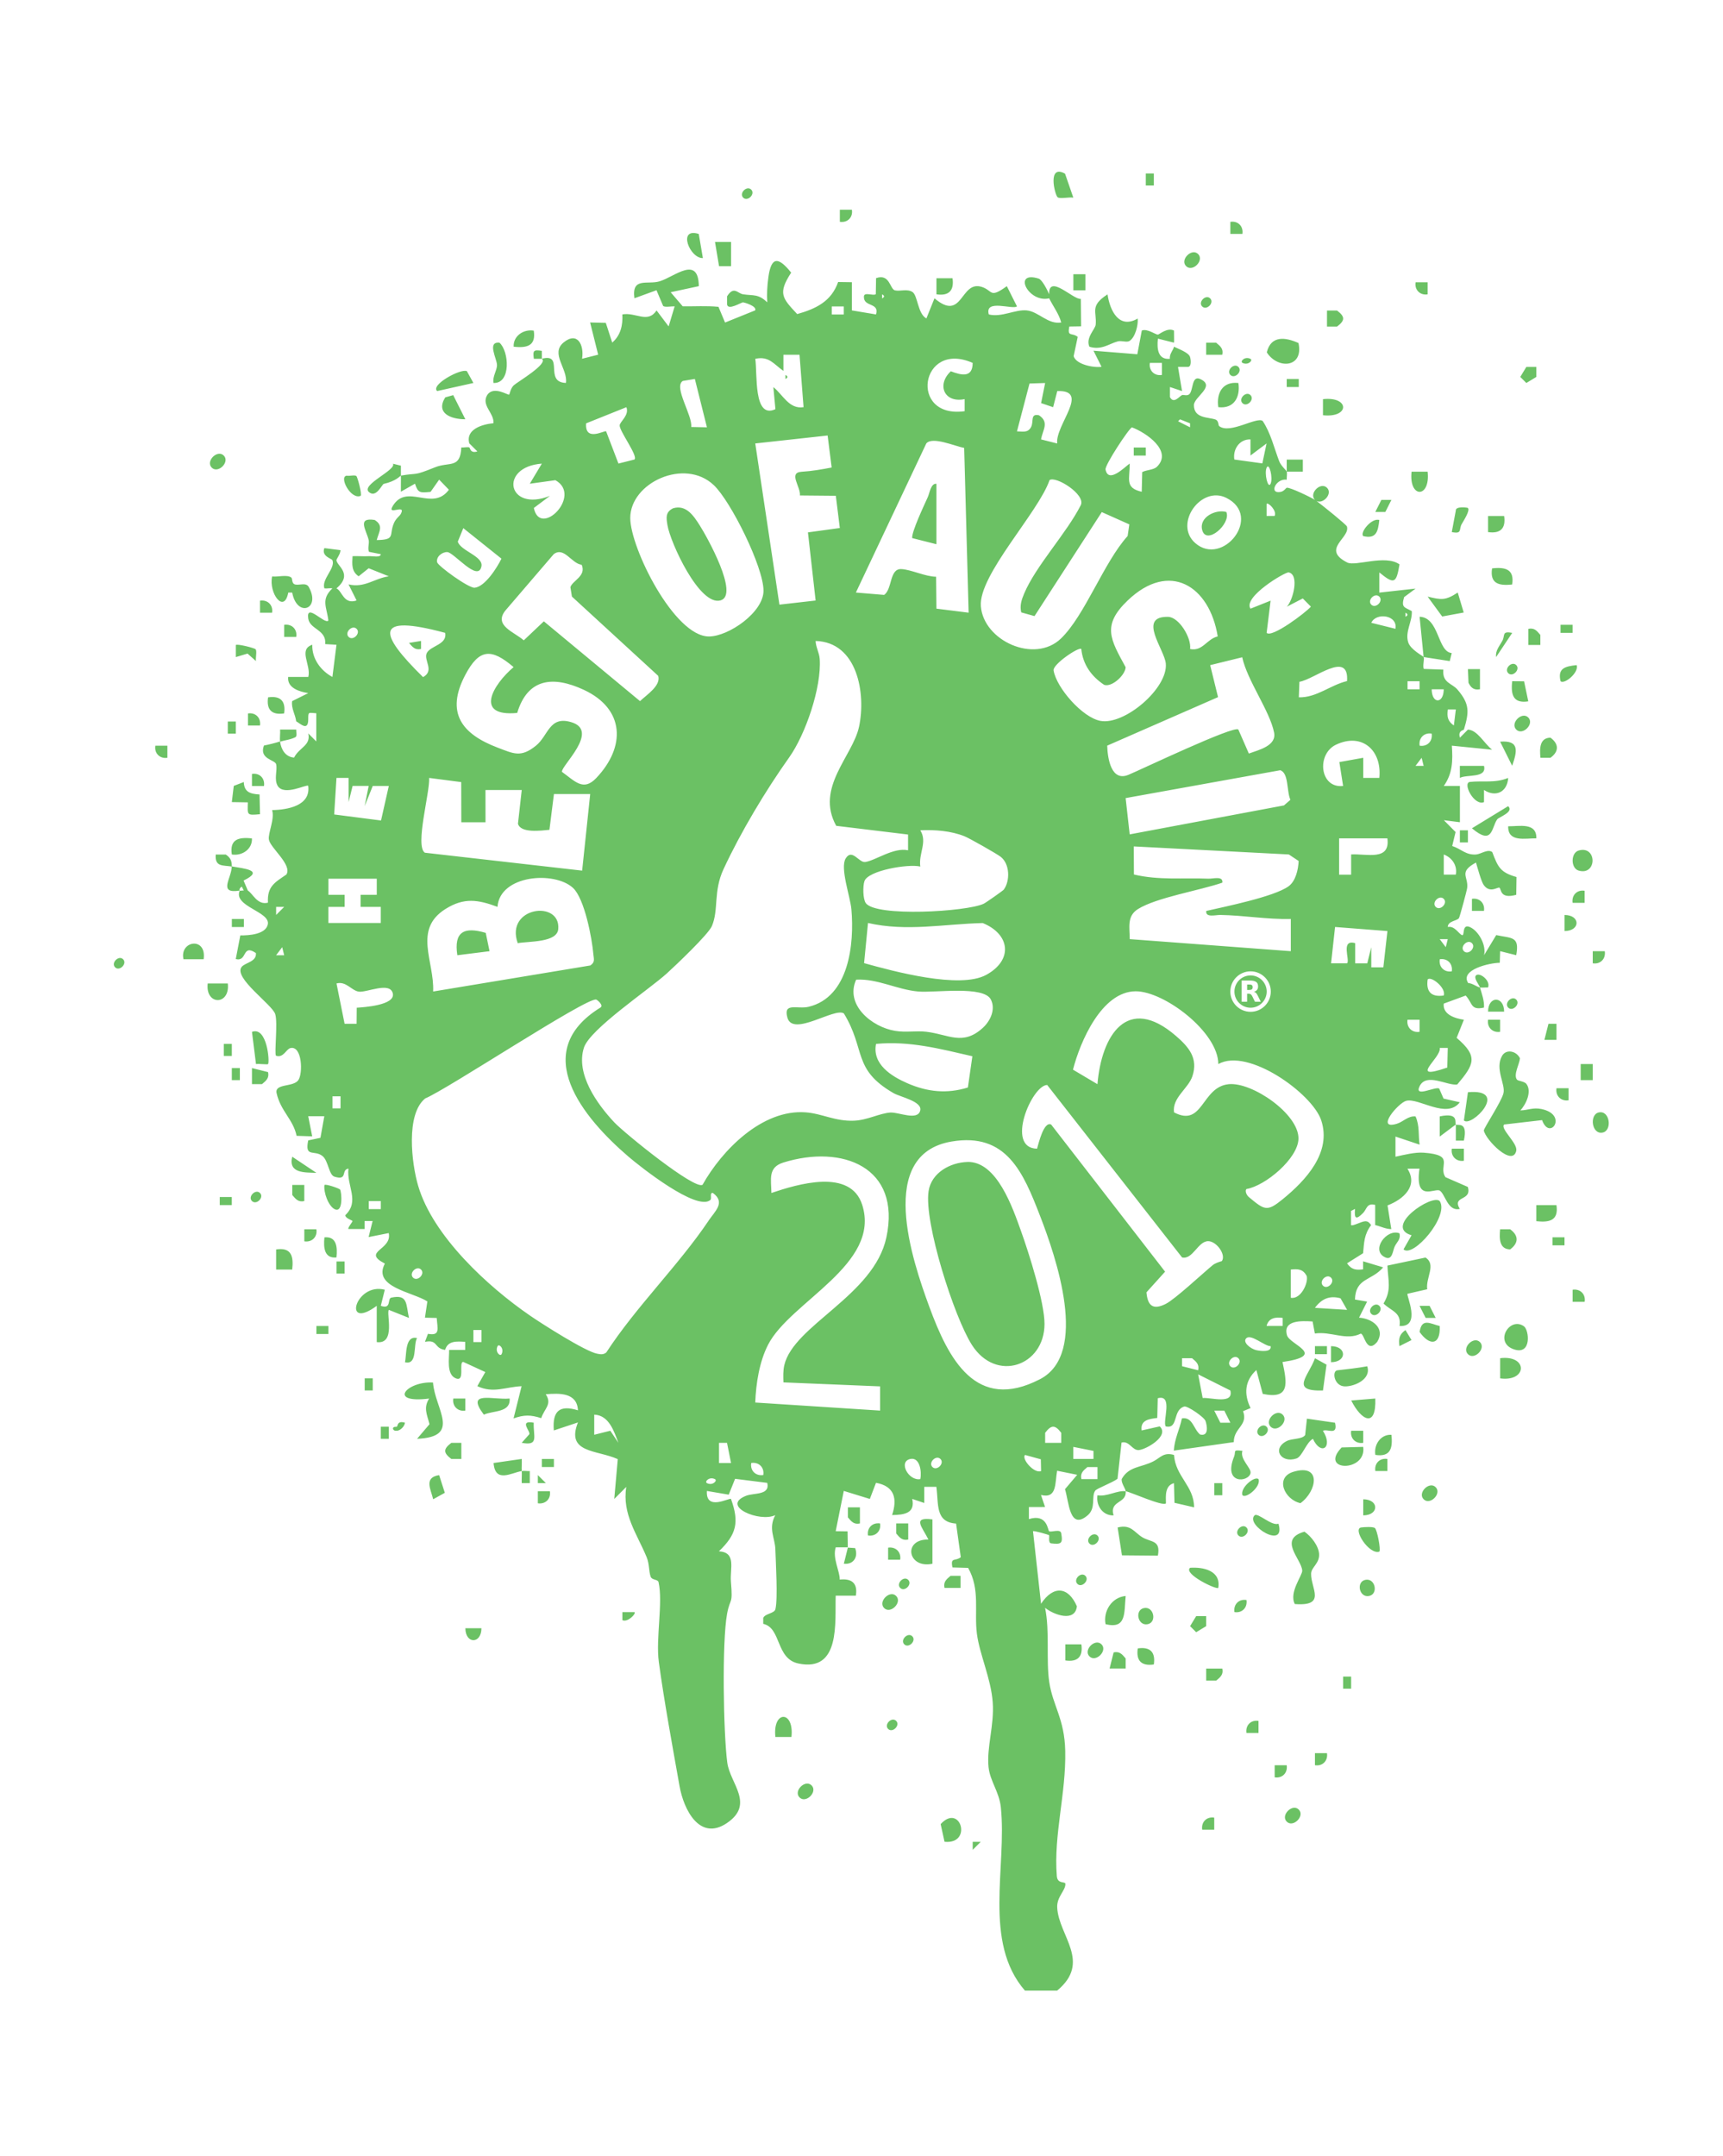 <svg xmlns="http://www.w3.org/2000/svg" id="_2013" width="534" height="668"><defs><style>.cls-1{fill:#6bc164}</style></defs><path class="cls-1" d="M51.88 234.76v-3.74h-3.73c-.39 2.34 1.4 4.12 3.73 3.74zm18.72 69.92h-6.23c-.78 6.86 7.01 6.86 6.23 0zm14.98 82.39v6.24h4.98c.47-4.11-.25-6.95-4.98-6.23zm-28.71-89.89h6.24c1.01-7.11-7.56-5.77-6.24 0zm21.22 33.71v4.98h3.11c1.34-1.12 2.27-1.9 1.88-3.73l-4.98-1.25zm-8.73-3.75h2.49v-3.74h-2.49v3.74zm-33.69-27.47c1.36 1.36 3.85-1.12 2.49-2.49s-3.85 1.12-2.49 2.49zm42.42 19.99l1.25 9.99c1.01-.15 3.52.22 3.74 0 .55-.58-.27-11.74-4.98-9.98zm0 52.42c1.36 1.36 3.85-1.12 2.49-2.49-1.36-1.36-3.85 1.12-2.49 2.49zm-6.24-37.45h2.49v-3.74h-2.49v3.74zm3.74-49.93h-3.73v2.49h3.73v-2.49zm-7.48 88.63h3.73v-2.49h-3.73v2.49zm14.97-157.29c-.56 3.9 1.21 5.54 4.98 4.98.56-3.9-1.21-5.54-4.98-4.98zm-2.49-29.96v3.74h3.73c.38-2.28-1.3-4.1-3.73-3.74zm-.01 66.16l-.14-6.11c-2.83-.17-4.77-.69-4.88-3.86l-3.11 1.2-.6 5.02 4.96.08c-.08 3.93-.44 4.08 3.78 3.67zm7.5-58.67v3.74h3.73c.38-2.28-1.3-4.1-3.73-3.74zm1.25-9.99h1.23c1.5 7.93 9.03 5.14 5.11-1.77-.82-1.45-2.94-.41-4.2-.74-1.15-.3-.78-1.82-1.18-2.14-1.27-1.01-4.22-.12-5.95-.35-1.13 5.17 3.73 11.74 5 5zm54.89-53.69l-3.76-7.48-2.47.7c-3.05 4.87 1.7 6.79 6.23 6.78zm-71.13 93.64H70.6v3.74h2.49v-3.74zm167.22 314.59h4.98c.9-8.32-5.88-8.32-4.98 0zM69.35 141.13c-1.98-1.98-5.71 1.76-3.73 3.74 1.98 1.98 5.71-1.76 3.73-3.74zm2.5 123.59c3.31.52 6.42-1.77 6.23-4.98-4.27-.48-6.94.36-6.23 4.98zm5-43.69v3.74h3.73c.36-2.44-1.45-4.12-3.73-3.74zm1.24 18.73v3.74h3.73c.36-2.44-1.45-4.12-3.73-3.74zm33.69-86.15c.47-.54-1.01-5.94-1.35-6.15-.62-.39-2.07.08-3.01-.09-2.44.34 1.31 7.54 4.36 6.24zm22.47 310.86l3.61-2-1.76-5.48c-4.81.75-2.6 4.35-1.85 7.48zm14.96 39.95h-4.98c.03 4.95 4.96 4.95 4.98 0zm18.73-49.94h3.73v-2.49h-3.73v2.49zm-28.07-2.5h3.11V447h-3.11c-2.52 1.92-2.52 3.06 0 4.98zm4.35-14.98v-3.74h-3.73c-.39 2.34 1.4 4.12 3.73 3.74zm2.5-318.35l-2.02-3.66c-1.85-.93-11.39 4.26-9.21 6.16l11.22-2.5zm46.18 380.78v2.49c1.56.81 4.35-2 3.74-2.48h-3.74zM90.58 370.21c1.12 1.34 1.9 2.27 3.73 1.88v-4.99h-3.73v3.11zm74.85 70.54c-4.85-.89-.83 2.75-1.41 3.61l-2.33 2.62c5.47 1.05 3.54-1.99 3.73-6.23zm1.26 21.23v3.74c2.44.36 4.12-1.46 3.73-3.74h-3.73zm-4.99-10l-8.73 1.26c.49 6.33 5.52 3.02 8.73 2.49-.08-1.24.08-2.51 0-3.75zm4.99 7.49h2.49l-2.49-2.49v2.49zm-8.74-26.21c-5.11.54-13.81-2.65-7.99 5 2.9-1.33 8.33-.55 7.99-5zm3.75 22.47c.08 1.24-.06 2.51 0 3.74h2.49v-3.74c-.81.06-1.73-.13-2.49 0zm-63.64-42.45h3.73v-2.49h-3.73v2.49zm2.49-29.95c-.35 3.3 0 6.59 3.73 6.23.35-3.3 0-6.59-3.73-6.23zm3.13-8.75c2.77 1.45 2.2-5.4 1.71-6.07-.24-.33-4.42-1.8-4.83-1.4-.33 2.26 1.2 6.47 3.13 7.48zm-5.63 6.25h-3.73v3.74c2.44.36 4.12-1.46 3.73-3.74zm6.25 13.72h2.49v-3.74h-2.49v3.74zm-6.25-31.21l-7.48-4.99c-1.29 5.16 3.82 4.88 7.48 4.99zm14.98 67.42h2.49v-3.74h-2.49v3.74zm16.22-16.22c-3.85-.94-3.2 5.38-3.74 7.48 4 .97 2.49-5.39 3.74-7.48zM123.01 442c-.09.08-1.23-.17-1.23.62.25.65.65.63 1.23.62 1.04-.01 2.4-1.38 2.5-2.49-2.41-.72-2.19.96-2.5 1.24zm11.19-13.69c-8.1-.49-14.3 6.59-1.2 4.96-1.83 2.89-.65 4.93.11 7.95l-3.85 4.52c13.93-.57 5.54-9.2 4.94-17.43zm-13.68-22.51l6.23 2.49c-.96-4.29-.28-7.41-5.49-6.28-1.28.28.16 3.74-3.24 2.53l1.24-4.98c-9.14-2.37-13.26 12.91-2.5 4.99v11.23c6.02.78 2.87-9.05 3.76-9.98zm-2.5 39.94h2.49V442h-2.49v3.74zm371.25-176.03c5.73 1.64 5.73-7.87 0-6.22-2.5.72-2.5 5.51 0 6.22zm-13.12-9.99c.13-5.07-5.39-3.68-8.73-3.74-.13 5.07 5.39 3.68 8.73 3.74zm-8.72-51.18c1.36 1.36 3.85-1.12 2.49-2.49s-3.85 1.12-2.49 2.49zm8.72-91.76v-3.11h-3.1l-1.88 3.1 1.88 1.88 3.1-1.88zm-12.13 137.05c.48-.68 5.34-2.29 3.39-4.08l-11.22 6.85c6.48 5.47 5.99-.15 7.83-2.77zM442.46 91.19v-3.74h-3.73c-.39 2.34 1.4 4.12 3.73 3.74zm22.47 138.58l3.73 7.48c1.48-4.35 2.47-7.99-3.73-7.48zm-11.91-67.41c.53-.97 2.71-4.23 1.91-5-.14-.13-3.88-.62-3.74.82l-1.25 6.66c3.31.65 2.14-.77 3.07-2.48zm2.09 49.13c.76 1.63 1.78 2.39 3.57 2.04v-6.24l-3.73.01.17 4.19zm7.32-35.4c-.71 4.62 1.96 5.47 6.23 4.98.71-4.62-1.96-5.47-6.23-4.98zm-309.47-57.44c5.47.21 4.83-9.83 1.85-12.47-3.96-.46-.81 4.98-.78 6.87.02 1.77-1.48 3.61-1.07 5.61zm313.21 41.21h-4.98v4.98c3.9.56 5.54-1.22 4.98-4.98zm3.75 66.16c1.98 1.98 5.71-1.76 3.73-3.74-1.98-1.98-5.71 1.76-3.73 3.74zm-4.32-27.47c-.89 1.64-2.2 3.03-1.91 5l4.98-7.48c-3.32-.65-2.13.77-3.07 2.48zm21.78-4.98h-3.73v2.49h3.73v-2.49zm-2.48 94.87c4.95-.03 4.95-4.96 0-4.98v4.98zm3.73-82.39c-3.66.4-5.91 1-4.98 4.98 1.13 1.13 5.81-2.68 4.98-4.98zm-19.96 5c-.49 4.27.37 6.95 4.98 6.23l-1.3-6.21-3.68-.03zm22.45 64.91c-2.28-.38-4.09 1.3-3.73 3.74h3.73v-3.74zM247.8 556.85c1.98 1.98 5.71-1.76 3.73-3.74-1.98-1.98-5.71 1.76-3.73 3.74zm229.61-322.09h3.11c2.68-1.93 2.65-4.3 0-6.23-3.34.08-3.39 3.27-3.1 6.23zm-24.96 26.21h2.49v-3.74h-2.49v3.74zm26.21 61.18h3.73v-4.98h-2.48l-1.26 4.98zm-18.73-84.89h-7.49l.01 3.74c2.07-1.18 8.45.22 7.48-3.74zm0 11.24v-3.77c3.56 2.35 7.21.72 7.49-3.73-4.01 1.68-7.98.8-11.85 1.24-2.42.28 1.3 7.55 4.36 6.25zm13.73-53.68v4.99h3.73v-3.11c-1.12-1.34-1.9-2.27-3.73-1.88zm-26.69-3.83l6.67-1.23-1.85-6.19c-3.76 2.46-4.99 2.33-9.33 1.26l4.51 6.16zM336.39 84.95h-3.73v4.99h3.73v-4.99zm1.25 22.47c3.75 1.16 6.17-.98 8.77-1.65 1.26-.33 2.78.42 3.68-.16 1.74-1.11 2.71-4.86 2.51-6.92-5.72 3.3-8.56-2.24-9.35-7.49-5.61 3.6-3.28 5.37-3.67 9.38-.14 1.45-3.17 4.01-1.95 6.84zM295.21 86.2h-4.98v4.98c3.77.56 5.54-1.09 4.98-4.98zm37.44-24.97l-2.57-7.43c-5.56-3.07-3.17 6.58-2.3 7.31.69.58 3.54-.1 4.87.12zm24.95-7.49h-2.49v3.74h2.49v-3.74zm13.73 24.97c-1.98-1.98-5.71 1.76-3.73 3.74 1.98 1.98 5.71-1.76 3.73-3.74zm71.13 67.42h-4.98c-.9 8.32 5.88 8.32 4.98 0zM217.84 79.95l-1.28-7.47c-6.65-2.13-2.83 7.61 1.28 7.47zm157.23 12.5c-1.36-1.36-3.85 1.12-2.49 2.49 1.36 1.36 3.85-1.12 2.49-2.49zm-209.64 9.98c-3.31-.52-6.42 1.77-6.23 4.98 4.27.48 6.94-.36 6.23-4.98zm67.39-43.69c-1.36-1.36-3.85 1.12-2.49 2.49 1.36 1.36 3.85-1.12 2.49-2.49zm-6.24 23.72v-7.5h-4.98l1.25 7.5h3.73zm37.44-17.48h-3.73v3.74c2.44.36 4.12-1.46 3.73-3.74zm146 58.68v4.98c8.32.9 8.32-5.89 0-4.98zm-11.23-3.76h3.73v-2.49h-3.73v2.49zm3.64-13.63c-4.08-1.83-8.53-2.4-9.82 2.89 3.35 5.29 11.5 4.86 9.82-2.89zm11.95-10.07h-3.11v4.98h3.11c2.52-1.92 2.52-3.06 0-4.98zm16.85 58.67h-3.11l-1.88 3.74h3.11l1.88-3.74zm-3.75 6.24c-2.3-.82-6.12 3.85-4.98 4.98 3.98.93 4.58-1.32 4.98-4.98zm-46.16-92.38v3.74h3.73c.36-2.44-1.46-4.12-3.73-3.74zm-3.74 57.41c4.86.57 6.87-3.08 6.23-7.48-4.86-.57-6.87 3.08-6.23 7.48zm6.23-12.47c-1.36-1.36-3.85 1.12-2.49 2.49 1.36 1.36 3.85-1.12 2.49-2.49zm-9.98-3.76h4.98c.39-1.83-.53-2.61-1.88-3.73h-3.11v3.73zm11.24 14.99c1.36 1.36 3.85-1.12 2.49-2.49-1.36-1.36-3.85 1.12-2.49 2.49zm0-12.49c1.76.9 3.33-.8 2.49-1.23-1.76-.9-3.33.8-2.49 1.23zM76.71 202.47l2.62 2.33c-.15-1.09.34-2.97-.08-3.63-.26-.41-5.73-1.78-6.15-1.35v3.74l3.61-1.08zm373.22-.15c-4.47-.4-3.82-11.04-9.96-11.25l1.24 12.48 8.1 1.26.62-2.5zm-358.12 23.7h-5c.09 1.22-.16 2.56 0 3.75 1.6-.49 3.34-.63 4.84-1.44.47-.54.12-1.57.15-2.3zm311.97-83.64h-4.99v3.74h4.99v-3.74zm-238.33-31.22h2.49l-.01-2.47c-2.6-.38-2.82-.12-2.48 2.47zm-41.19 33.11l-2.48-.61c1.19 1.89-9.88 6.48-7.51 8.71 2.28 2.13 4.11-2.33 4.66-2.46 3.96-.9 5-2.48 5.32-2.53-.03-1.03.02-2.07 0-3.1zm371.25 200.36c-3 .64-2.22 6.97 1.22 6.23 3-.64 2.22-6.97-1.22-6.23zm-34.33-38.71c.87-2.12-2.62-4.81-3.73-3.74-.85.81 1.03 2.99 1.24 3.74.79.11 1.68-.05 2.49 0zm19.97 79.89h3.73v-2.49h-3.73v2.49zm4.98-44.94v-3.74h-3.73c-.39 2.34 1.4 4.12 3.73 3.74zm3.76-6.24h3.73v-4.99h-3.73v4.99zm7.47-39.94h-3.73v3.74c2.28.38 4.09-1.3 3.73-3.74zm-9.97 104.87v3.74h3.73c.38-2.28-1.3-4.1-3.73-3.74zm-42.44 8.73l-1.88-3.73h-3.11l1.88 3.73h3.11zm-11.21 2.5c6.88.43 2.03-9.51 2.48-9.98l6.11-1.4c-.52-3.57 2.9-7.66-.54-9.82L430 392.08c.18 4.7 1.35 7.47-1.21 11.75 2.43 2.4 5.61 2.71 4.96 6.97zm-1.52-24.56c.62-1.41 1.99-2.22 1.51-4.15-4-1.57-9.11 5.39-4.35 7.48 2.13.94 2.25-1.98 2.84-3.33zm1.51 30.8l3.73-1.88-1.87-3.09c-1.93 1.34-2.16 2.67-1.87 4.97zm-8.73-9.99c1.36 1.36 3.85-1.12 2.49-2.49s-3.85 1.12-2.49 2.49zm1.25 48.69h3.73v-3.74c-2.28-.38-4.09 1.3-3.73 3.74zm0-5c4.63.71 5.46-1.96 4.98-6.23-3.22-.19-5.5 2.93-4.98 6.23zm13.72-38.08c3.14 4.43 6.53 4.12 6.23-1.85-2.94-.72-5.57-2.61-6.23 1.85zm-2.5-29.96l-2.49 4.37c2.98 2.74 14.25-10.31 11.22-14.97-2.31-2.34-17.56 7.99-8.73 10.6zM265.03 479.6l-2.26-.15-1.24 4.99c2.92.34 4.54-2.02 3.5-4.84zm176.19-15.13c1.98 1.98 5.71-1.76 3.73-3.74-1.98-1.98-5.71 1.76-3.73 3.74zm41.17-91.13h-6.24v4.98c4.11.47 6.95-.25 6.23-4.98zM69.97 264.73h-3.11c-.33 3.97 2.31 3.25 4.99 3.74 0-1.73-.36-2.72-1.88-3.74zm386.22 13.73v3.74h3.73c.36-2.44-1.46-4.12-3.73-3.74zM355.11 138.64h-3.73v2.49h3.73v-2.49zm-55.3 221.34c-5.36.16-11.16 3.36-12.02 9.04-1.47 9.71 7.94 39.05 13.42 47.63 7.52 11.78 22.48 6.55 22.51-6.48.02-6.67-4.83-21.97-7.27-28.75-2.56-7.12-7.45-21.71-16.65-21.45zm-9.59-210.11c-1.74-.15-2.06 2.76-2.69 4.17-1.11 2.47-5.05 10.75-4.82 12.66l7.51 1.9v-18.73zm89.85 8.74c-3.34-.92-8.53 1.65-7.48 5.6 1.29 4.85 9.02-1.95 7.48-5.6zm2.51 148.58c0 2.76 2.24 5 5 5s5-2.24 5-5-2.24-5-5-5-5 2.24-5 5zm7.33-1.61c0 .43-.1.79-.31 1.07-.21.27-.52.48-.95.61.24.06.44.18.62.36s.37.46.55.85l.92 1.86h-1.8l-.8-1.63c-.16-.32-.32-.55-.49-.67-.17-.12-.39-.18-.66-.18h-.48v2.48h-1.69v-6.56h2.59c.87 0 1.5.15 1.9.44.41.29.6.74.6 1.38zm82.4 105.31c-4.52-3.2-9.52 5.26-2.84 7.22 5.29 1.55 4.42-6.1 2.84-7.22zM243.43 116.16v1.25c.81-.42.81-.83 0-1.25zm-91.71 178.52l-1.18-5.68c-6.74-1.99-9.92-.34-8.8 6.93l9.98-1.25zm-21.23-96.12l-3.73.62c1.15 1.32 1.89 2.28 3.73 1.87v-2.49zm42.53 89.25c.77-9.13-16.58-6.85-12.56 4.38 3.55-.63 12.2-.14 12.56-4.38zm50.33-101.82c5.84-1.71-4.27-19.76-6.5-23.25-1.85-2.91-4.18-6.49-8.24-5.28-2.44 1.2-2.12 2.96-1.75 5.23.87 5.34 9.94 25.23 16.49 23.3zm231.59 181.73l-6.95-3.03c-2.44-3.55 3.36-6.86-6.77-7.59-2.69-.19-6.05.67-8.73 1.25v-6.24l7.48 2.5c-.44-2.72.07-5.84-1.26-8.74-2.31-.24-3.83 1.69-5.82 2.28-6.75 2.01.49-6.5 2.94-7.12 3.91-.98 12.54 5.77 16.6.45l-5.04-1.14-1.34-3.09c-1.09-.82-7.9 2.96-6.08-.74 2.13-4.33 8.6-.06 11.67-.54 5.24-6.21 6.59-8.69-.19-14.44l2.24-5.62c-2.67-.39-6.62-1.56-6.24-4.99l6.8-2.5c2.21 2.36 1.45 4.66 5.67 3.73.13-2.17-.66-4.21-1.24-6.24-.91-.13-2.38-1.34-3.64-1.35-2.72-4.16 6.71-6.28 9.78-6.29l.11-3.6 4.98 1.25c1.1-5.93-1.33-5.17-6.19-6.23l-3.78 6.24c.78-3.06-1.68-7.55-4.39-8.73-2.61-1.14-1.48 2.94-2.47 2.49-1.06-.48-2.26-2.93-4.37-2.51 0-1.9 2.86-1.84 3.46-2.76.26-.41 2.46-8.58 2.55-9.38.39-3.52-2.76-4.84 2.72-7.82.53 1.78 1.64 5.91 2.41 6.97 1.96 2.71 4.37.47 4.87.83.63.44.09 3.6 5.2 2.19l.08-5.51c-4.99-1.41-5.74-3.02-7.51-7.72-1.37-1.08-3.55.64-5.04.74-3.19.22-4.58-1.73-7.38-2.63l1.05-4.32-3.63-3.67 4.97.63v-11.24h-4.99c2.74-3.91 2.81-7.82 2.49-12.48l12.48 1.25c-2.52-1.98-4.51-6.06-7.49-6.23l-2.49 2.5c-.7-2.26 1.18-2.29 1.24-2.5 1.66-5.49 1.8-7.95-1.98-12.38-1.7-2-4.8-2.04-4.39-6.2l-6.07-.22c-.4-1.1.25-2.86-.04-3.67-.11-.31-4.1-2.28-4.8-4.62-1-3.32 1.33-6.35 1.13-9.61-2.28-1.29-3.35-1.02-2.39-4.33l3.56-2.65-11.23 1.24v-6.25c4.67 3.85 5.26 3.35 6.25-2.49-4.39-3.15-13.64.71-16.19-.58-8.22-4.15.98-7.61-.1-11.16-.17-.56-7.32-6.33-9.43-7.9 2.03 1.05 5.09-2.25 3.25-4.09-1.99-1.99-5.71 1.77-3.74 3.74-1.22-.78-7.74-3.94-8.74-3.75-.23.04-.81 1.06-1.83 1.27-3.85.8-1.54-4.26 1.83-3.77-.04-.79.18-1.95 0-2.5-.15-.44-1.79-1.79-2.34-3.23-1.6-4.19-2.63-8.75-5.13-12.48-1.94-1.35-10.15 4.19-13.47 1.61-.34-.27-.06-1.68-1.2-2.06-2.23-.76-6.64-.29-6.63-4.44 0-2.57 6.94-5.87 1.92-8.1-2.69-1.2-2.07 3.67-3.39 4.75-.72.59-1.79.06-2.21.24-.82.34-2.56 2.87-3.75.62v-3.12l3.75 1.25-1.25-7.49h2.84c1.48.23 1.14-2.29.88-3.1-.43-1.36-3.61-2.47-4.96-3.15-.21 1.04-1.51 2.32-1.26 3.74-3.69.39-4.1-3.04-3.73-6.24l4.99 1.25c.08-1.24-.03-2.51 0-3.75-2.05-1.05-4.55 1.22-4.99 1.25-.68.05-3.3-1.95-4.99-1.26l-1.39 7.35-13.58-1.1 2.49 4.98c-2.42.37-7.93-.72-8.64-3.3l1.26-5.96c-1.81-1.46-3.28.15-2.61-3.21l3.66-.06-.08-8.52c-2.22.42-10.04-7.93-9.82-1.41-.51-1.22-2.17-4.52-3.25-4.86-8.27-2.59-3.21 7.65 3.25 6.11 1.29 2.6 3.01 4.77 3.74 7.49-4.12.68-7.02-3.39-10.7-3.75-3.57-.35-7.79 2.24-11.75 1.25-1.37-4.93 7.49-1.36 8.73-2.5l-3.14-6.26c-5.43 3.93-4.25 1.38-7.74.24-6.73-2.19-5.83 11.08-14.68 3.52l-2.51 6.24c-2.69-1.41-2.69-7.11-4.3-8.18-1.62-1.08-3.88-.15-5.45-.52-1.58-.37-1.57-5.31-5.85-3.78l-.08 4.96c-.76.62-3.58-.76-3.68.67-.23 3.46 4.9 1.77 3.74 5.61l-7.48-1.25v-8.74l-4.25-.06c-2.1 5.97-6.78 8.27-12.69 9.94-4.64-4.96-6.06-6.39-1.87-12.84-3.94-4.93-6.18-5.09-7.06 1.41-.36 2.62-.51 5.16-.35 7.8-2.79-2.72-4.44-2.02-7.48-2.5-1.74-.27-2.86-2.7-4.98.63v2.48c.24 2.04 4.35-.61 4.98-.62.23 0 4.31 1.13 3.74 2.49l-9.34 3.77-2.04-4.87c-3.67-.36-7.4-.11-11.08-.15l-3.74-4.37 8.73-1.88c-.15-9.68-7.45-2.94-12.12-1.51-3.79 1.16-8.74-1.43-7.84 5.26l6.84-2.49 2.05 4.85c.51.52 2.55.1 3.58.14l-1.87 6.22-3.74-4.95c-2.74 4.15-6.43.49-10.6 1.23.17 3.33-.52 6.49-3.14 8.73l-1.99-6.11-4.86-.12 2.49 9.98-4.99 1.26c.69-4.19-1.38-8.57-5.69-5.07-4.25 3.45 1.34 8.23.69 12.56-6.95-.21-.36-9.36-7.48-7.49 2.23 1.48-7.54 7.17-8.68 8.22-1.02.93-1.24 2.74-1.45 2.89-.34.25-4.77-2.82-6.76.09-1.99 3.25 2.16 5.55 1.92 8.77-3.62.34-8.71 1.95-7.49 6.25l2.5 2.49c-2.29.7-2.22-1.14-2.5-1.24-.58-.22-1.72.1-2.48 0-.31 6.69-3.66 4.35-8.19 6.17-6.96 2.81-4.94 1.6-10.54 2.56.05 1.66-.04 3.33 0 4.99l4.37-2.49c.95 2.95 1.58 2.84 4.83 2.54l2.66-3.79 3.02 3.13c-5.12 6.92-12.94-2.2-17.37 4.99-2.02 3.28 4.23-.83 2.48 2.47-.39.74-1.5 1.37-2.14 2.86-1.62 3.74.68 5.17-5.34 5.27.73-2.69 2.2-4.45-.63-6.23-5.67-.9-2.52 3.24-1.86 6.23.23 1.04-.39 2.5.09 3.64l3.66.73c.01 1.16-2.57.56-3.75.62-1.66.1-3.34-.08-5 0-.14 2.47-.38 4.7 1.89 6.23l3.11-2.49 6.23 2.49c-4.51.67-7.5 3.69-12.47 2.51l2.49 4.98c-4.03 1.37-4.46-2.98-6.24-3.74 5.3-4.5.06-7 0-8.74-.01-.4 1.21-1.83 1.26-3.1l-5-.64c-1.03 2.55 2.3 3.25 2.49 3.74 1.01 2.52-3.43 5.85-2.49 8.73.81.11 1.75-.14 2.49 0-3.66 3.47-1.74 5.79-1.25 9.98-1.18 1.28-6.99-5.71-6.24-.62.5 3.41 5.69 3.39 5.26 7.91l3.49.2-1.26 9.98c-3.66-1.97-6.38-5.71-6.24-9.99-4.47 1.53-.28 6.28-1.23 9.98h-6.24c-.38 3.45 3.57 4.59 6.23 5.01l-5 2.49c-.35 2.22 1.02 4.17 1.25 6.24 1.29.74 3.74 3.21 3.74-.6 0-2.49.02-2.01 2.49-1.89v8.73l-2.48-2.49c.88 3.77-2.83 4.33-4.39 7.49-2.73-.18-4.03-2.55-4.36-4.99-1.62.5-3.32.94-4.99 1.26-1.58 4.27 3.47 4.37 3.79 5.81.43 1.95-.74 4.67.5 6.74 2.06 3.17 8.91-.63 9.43-.07.84 6.18-6.37 7.43-11.19 7.52.87 2.79-1.33 7.21-.99 9.15.44 2.59 7.29 7.79 5.42 10.81-3.63 2.49-5.99 3.68-5.72 8.72-3.31.85-4.7-2.87-6.23-3.75l-1.32-3.1c6.61-3.22.18-3.69-3.67-4.39 0 3.68-4.44 8.61 2.5 7.49-.31-.32.13-.96.62-1.23l.62 1.23c-.44-.1-1.1.16-1.25 0-2.15 4.94 9.55 6.5 8.69 10.49-.67 3.1-5.88 3.44-8.52 3.4l-1.41 7.33c3.66.92 1.87-4.82 6.24-1.86.28 2.74-3.38 2.94-4.44 4.32-2.58 3.37 9.56 11.67 10.44 14.62.83 2.76-.34 12.24.23 12.87 2.37.77 3.12-2.08 4.5-2.38 3.61-.78 3.88 7.86 2.42 9.94-1.57 2.25-7.43.94-6.73 4.06 1.25 5.56 5.15 8.11 6.19 13.19l4.84.16-1.24-6.23h4.99l-1.2 6.69-3.79.8c-1.14 5.49 1.91 2.78 4.46 4.87 1.79 1.47 1.93 5.81 3.66 6.36 4.26 1.36 1.97-2.19 4.35-2.49-.62 5.38 3.6 10.04-.96 14.41-.07.98 2.14 1.6 2.22 1.82.08.22-1.59 2.15-1.26 2.49h5v-2.49c.83.04 1.67-.04 2.49 0l-1.24 4.98 6.23-1.24c1.17 5.28-8.53 5.66-1.19 9.45-3.9 7.29 8.56 8.79 13.17 11.72l-.75 5.04 3.65.09c.19 3.26 1.22 5.64-2.72 4.91l-.92 2.48c4.11-.81 2.73 2.06 6.24 2.5.82-2.87 3.59-2.68 6.23-2.49v2.49c-1.66 0-3.33.02-4.99 0 .08 2.49-.89 7.39 1.89 8.73 3.28 1.58.92-5.04 2.5-5l6.83 3.14-2.48 4.36c4.98 2.34 8.69.24 13.72.02l-2.49 9.98c3.28-1.16 5.29-1.14 8.58-.08.94-2.96 3.49-4.29 1.39-7.41 4.28-.35 9.72-.54 9.99 4.98-5.63-1.75-7.98.13-7.48 6.24l7.48-2.49c-3.81 9.57 5.81 8.44 12.34 11.37l-1.09 12.34 3.73-3.74c-1.34 8.44 3.33 14.56 6.31 21.78.87 2.11.64 4.35 1.24 6.04.4 1.11 2.23.77 2.45 1.7 1.43 6.3-.9 17.44.08 24.7 1.61 11.93 4.26 26.33 6.43 38.51 1.32 7.4 6.28 17.06 14.63 11.45 8.77-5.9 1.02-12.27.16-18.75-1.21-9.1-1.67-37.32-.07-46.07.97-5.29 1.84-2.47 1.2-10-.35-4.07 1.78-9.06-3.72-9.4 5.41-5.21 6.38-8.91 3.74-16.22-.49-.47-7.87 3.9-7.47-2.48l6.77 1.15 1.97-4.91 9.97 1.26c.94 3.91-4.16 3.03-6.6 4.01-7.98 3.18 4.29 8.33 9.09 5.98-2.25 4.21-.08 7.02.02 10.6.13 4.29.81 15.2.02 18.53-.32 1.37-3.17 1.33-3.78 2.71v1.84c5.66 1.27 3.83 10.78 10.88 12.28 13.2 2.81 11.3-12.95 11.58-21h6.24c.64-3.84-1.23-5.4-4.99-4.99.06-2.6-2.31-6.66-1.24-9.99h3.74l-.08-4.95-3.67-.05 2.51-12.48 8.07 2.49 1.91-5c5.75 1.05 6.67 4.91 4.99 9.99 3.87-.05 7.2-.6 6.24-5l3.73 1.26v-5h3.75c.75 5.4-.42 10.93 6.11 11.38l1.46 10.41c-1.7 1.39-3.28-.16-2.58 3.18l4.85.14c3.8 6.67 1.84 13.57 2.72 20.38.84 6.49 4.38 13.89 4.91 21.3.51 7.1-1.92 13.84-1.3 20.03.43 4.29 3.31 7.66 3.81 12.43 1.93 18.54-5.6 41.74 7.47 56.82h9.98c10.72-8.88.5-16.92.02-25.7-.18-3.39 2.59-5.25 2.54-7.36-.02-.88-2.45.16-2.66-2.42-1.03-12.78 2.9-25.53 2.61-38.81-.22-9.94-3.84-13.93-4.95-21.27-1.03-6.82.21-15.76-1.3-23.04 2.72 2.22 9.34 4.57 9.86-.47-2.66-6.12-7.28-6.55-11.11-.78l-2.49-22.47c.24-.24 4.81 1.06 4.99 1.24.17.18-.36 2.36.61 2.52 3.12.36 3.73.11 3.14-3.15-.26-1.46-3.12-.18-3.76-.62-.41-.29-.55-5.53-6.25-3.75v-3.74l5-.01-1.26-3.73c5 1.25 4.3-3.55 5-7.5l6.23 1.26-3.79 4.46c1.25 3.83 1.33 12.9 7.01 8.11 2.69-2.27 1.08-5.78 2.35-7.64.49-.72 5.12-2.37 6.92-3.69l1.25-11.23c2.47-.64 3.28 2.52 5.39 2.32 2.32-.22 9.57-4.39 6.44-7.33l-5.6 1.26c-.47-3.35 2.53-3.56 4.84-3.88l.15-6.1c4.94-1.35 1.35 7.4 2.5 8.73 4.02.88 1.99-5.1 5.75-6.17 1.04-.2 6.14 3.28 6.55 4.47.47 1.35 1.15 4.92-1.69 4.2-2.05-1.69-2.28-5.53-5.62-4.99-.73 3.53-2.27 6.23-2.51 9.99l18.59-2.64c-.03-4.45 4.5-5.13 2.87-9.58l2.33-.96c-2.1-4.29-1.85-8.46 1.8-11.78l1.97 7.38c8.54 1.81 7.53-3.33 6.13-9.87 14.13-2.07 2.24-5.35 1.39-8.28-1.38-4.79 4.6-4.48 7.93-4.28l.71 3.73c5.03-.76 9.72 2.31 14.2.04 1.17-.06 1.73 6.51 5.11 2.56 2.66-4.33-1.7-7.29-5.62-7.51l2.5-4.98-3.77-.64c.23-6.82 5.11-5.67 8.74-9.97l-6.22-1.87c-.04.83.04 1.67 0 2.49-2.3.29-3.63.06-4.97-1.87l4.97-3.12c.34-3.37.28-5.75 2.5-8.74-.17-.03-.6-1.19-1.78-1.17-1.25.02-4 1.65-4.45 1.17v-4.36l1.24-.63c-.32 3.2.41 3.37 2.5 1.25 1.17-1.19 1.11-3.18 3.74-2.49v6.24c1.68.39 3.23 1.25 4.99 1.25l-1.16-7.34c4.91-1.86 9.6-6.04 6.16-11.37l3.74-.02c-1.54 10.66 4.79 5.85 6.31 6.83 1.67 1.08 2.45 6.53 6.18 5.65-2.54-4.23 3.89-2.29 2.48-6.85zm1.25-75.53c1.36 1.36-1.12 3.85-2.49 2.49-1.36-1.36 1.12-3.85 2.49-2.49zm-7.48-72.41h2.49l-.61 4.98c-1.92-1.35-2.17-2.68-1.87-4.98zm-9.99 17.47l1.88-2.48.62 2.49h-2.49zm9.98 87.4l-.15 6.08c-12.54 4.29-1.74-2.99-2.34-6.08h2.5zm-1.25-16.24c-3.77.56-5.54-1.09-4.98-4.98 1.14-1.13 5.8 2.69 4.98 4.98zm2.5-7.49c-2.28.38-4.1-1.3-3.73-3.74 2.28-.38 4.09 1.3 3.73 3.74zm-3.74-9.97h2.49l-.62 2.48-1.88-2.48zm1.25-26.23c2.58.97 4.27 3.44 3.73 6.24h-3.73v-6.24zm-2.5 16.23c-1.36-1.36 1.12-3.85 2.49-2.49s-1.12 3.85-2.49 2.49zm2.49-67.41c-.03 4.58-3.71 4.58-3.73 0h3.73zm-3.74 13.73c.36 2.44-1.45 4.12-3.73 3.74-.36-2.44 1.45-4.12 3.73-3.74zm-7.48-16.22h3.73v2.49h-3.73v-2.49zm0 104.86h3.73v3.74c-2.34.39-4.12-1.4-3.73-3.74zm-.63-126.09c.81.42.81.83 0 1.25v-1.25zM85.58 295.92l1.88-2.48.61 2.49h-2.49zm0-12.47v-2.49h2.49l-2.49 2.49zm341.9-98.62c1.36 1.36-1.12 3.85-2.49 2.49-1.36-1.36 1.12-3.85 2.49-2.49zm0 56.17h-4.98v-6.24l-7.4 1.33 1.16 7.4c-7.26.82-8.31-9.89-2.19-12.79 8.09-3.83 14.28 1.79 13.42 10.29zm-14.97 154.81c1.36 1.36-1.12 3.85-2.49 2.49-1.36-1.36 1.12-3.85 2.49-2.49zM417.48 211c-5.13 1.19-9.43 5.18-14.94 5.03l.18-4.81c4.56-.69 15.43-9.97 14.76-.22zm-18.09-33.67c3.41.69 1.33 8.72-.58 10.63l4.95-2.56 2.52 2.54c-1.61 1.85-12.1 9.77-13.72 8.12l1.23-9.98-6.23 2.49c-2.47-3.57 10.77-11.45 11.83-11.24zm-21.2 106.12c7.48.12 14.43 1.43 21.86 1.24v9.99l-49.92-3.74c0-3.65-.94-7.12 2.55-9.31 5.74-3.59 19.27-5.79 26.15-8.18.29-2.18-2.83-1.18-4.35-1.24-7.79-.31-15.34.55-23.05-1.29l-.05-8.7 48.06 2.49 3.04 2.02c-.12 2.7-.92 6.27-3.16 7.87-4.56 3.24-19.51 6.24-25.47 7.61-.3 2.15 2.86 1.22 4.35 1.24zm15.66 23.74c0 3.46-2.81 6.27-6.27 6.27s-6.27-2.81-6.27-6.27 2.81-6.27 6.27-6.27 6.27 2.81 6.27 6.27zm-18.78-101.13l9.92-2.44c1.57 7.23 8.54 16.59 9.88 23.31.82 4.1-4.68 5.38-7.82 6.52l-3.25-7.42c-1.07-1.51-30.36 12.48-34.07 14.01-5.27 2.18-6.45-4.84-6.58-9.04l34.35-15.03-2.44-9.91zm21.69 32.56c2.7.81 1.97 6.57 3.17 9.16l-2 1.74-47.81 8.97-1.26-11.24 47.9-8.63zm-1.72-78.77h-2.49v-3.74c.49-.61 3.3 2.18 2.48 3.74zm-1.25-9.99c-.81 1.78-2.02-3.24-1.23-4.98.81-1.78 2.02 3.24 1.23 4.98zm-6.24-13.72v4.98l4.99-3.74-1.31 6.18-8.68-1.2c-.51-3.1 1.55-6.35 4.99-6.23zm-7.48 18.1c11.4 5.7-1.1 21.48-9.64 14-6.77-5.93 1.8-17.92 9.64-14zm-14.36-24.33l3.12 1.24v1.23l-3.72-1.87.6-.6zm11.71 67.24c-3.45.82-4.69 4.73-8.58 3.91.46-3.46-3.44-9.89-6.83-9.96-9.59-.2-1.1 10.11-.7 14.46.71 7.66-12.79 19.16-20.26 17.77-5.61-1.05-13.62-10.25-14.52-15.62-.32-1.9 7.89-7.44 8.59-6.65.49 4.83 3.14 8.49 7.09 11.11 2.5.81 6.6-3.15 6.65-5.47-4.66-8.58-7.48-12.89.6-20.64 12.99-12.46 25.4-4.56 27.94 11.09zm-21.05-84.73h3.73v3.74c-2.34.39-4.12-1.4-3.73-3.74zm-5.55 19.98c4.36 1.61 12.72 7.32 7.75 12.19-1.06 1.03-3.23.96-4.57 1.66l-.15 6.1c-5.36-1.22-3.66-3.94-3.74-8.74-1.57 1.11-6.59 6.31-7.48 1.85-.27-1.36 7.35-12.88 8.19-13.07zm-31.74-13.59l4.83-.15-1.25 6.22 3.73 1.27 1.28-4.99c10.37-.41-.67 10.5-.02 16.23l-5-1.26c.46-2.91 2.66-5.26-.63-7.47-2.84-.65-1.55 2-2.49 3.69-1.02 1.83-2.6 1.31-4.35 1.29l3.89-14.82zm6.2 29.92c1.99-1.35 11.21 4.46 9.7 7.73-4.45 8.8-13.9 18.74-17.58 27.45-.8 1.9-1.41 3.73-.89 5.81l4.11 1.15 20.85-32.22 8.54 3.81-.53 3.6c-7.37 8.13-13.23 24.6-20.67 31.76-8.2 7.88-24 .69-24.82-10.02-.74-9.67 17.84-29.02 21.3-39.08zm-15.17 116.69c2.9 2.22 2.97 7.5.97 10.2-.23.31-5.55 4.05-6.23 4.37-5.3 2.48-33.49 4.13-36.53-.22-.9-1.29-.93-5.26-.41-6.79 1.14-3.32 13.67-5.42 17.31-4.52-.58-4.1 2.28-7.57 0-11.23 4.48-.23 9.54.17 13.73 1.86 1.52.61 9.96 5.4 11.15 6.32zm-23 54.22c-3.13-.38-6.31.28-9.71-.28-7.2-1.18-15.59-8.04-12.06-15.86 6.6-.37 12.67 3.1 19.25 3.67 5.27.45 20.27-1.89 22.5 2.48 1.56 3.05-.17 6.67-2.49 8.78-6.22 5.66-10.57 2.04-17.5 1.21zm14.25 7.59l-1.39 9.68c-6.52 2.01-12.56 1.39-18.8-1.34-4.91-2.15-10.91-5.88-9.67-12.17 10.4-.98 19.89 1.54 29.86 3.83zm4.3-25.22c-8.2 4.49-28.76-1.1-37.86-3.63l1.21-12.44c12 2.74 23.51.31 35.56.02 8.49 3.45 9.49 11.45 1.09 16.05zm-4.21-189.59c0 4.71-3.48 3.86-6.77 2.6-4.46 4.15-2.09 9.93 4.28 8.63v3.74c-17.42 2.42-13.77-22.11 2.48-14.97zm-28.07-21.23c.81.42.81.83 0 1.25v-1.25zm13.73 46.15c1.94-2.17 8.77.87 11.71 1.43l1.38 51.04-9.98-1.25-.1-9.89c-3.37-.03-7.78-2.24-10.8-2.37-3.71-.16-2.74 6.24-5.31 8l-8.75-.73 21.84-46.23zm-29.33-42.4h3.73v2.49h-3.73v-2.49zm-14.98 19.97v-5h4.99l1.25 16.23c-4.48.71-6.36-3.82-9.36-6.22l.64 6.84c-6.88 3.21-5.55-10.93-6.24-15.6 4.31-.93 5.71 1.67 8.72 3.75zm13.7 20.01l1.25 9.91c-3.15.61-6.07 1.12-9.32 1.32-4.21.26-.25 4.63-.52 7.34l11.13.1 1.24 9.99-9.88 1.35 2.38 21.11-11.22 1.28-7.49-49.94 22.43-2.46zm-44.9-16.9l3.75-.62 3.75 14.98-4.88-.1c.48-3.52-5.56-12.42-2.61-14.26zm9.6 32.25c5.35 5.08 15.41 25.39 15.43 32.71.02 6.71-10.8 14.18-16.9 14.2-10.76.03-24.41-27.46-24.4-36.72.02-10.96 16.89-18.69 25.87-10.18zm-39.54-19.12l12.47-5c.99 2.44-1.99 4.46-2.08 5.61-.14 1.74 5.8 9.55 4.58 10.6l-4.96 1.25-3.82-9.99c-.42-.4-6.66 3.42-6.2-2.48zm-13.73 12.48l-3.74 6.23 7.93-1.1c8.52 4.73-4.75 18.03-6.67 8.61l4.99-3.75c-13.18 5.23-15.95-9-2.5-9.99zm-11.29 45.5l14.99-17.47c3.25-2.37 5.45 2.91 8.64 3.31 1.53 3.48-2.88 4.9-3.49 6.94l.47 2.91L204 209.38c.9 3.05-3.61 5.88-5.64 7.83l-29.81-24.72-6.22 5.89c-3-2.64-9.42-4.58-5.69-9.25zm-18.6 92.49c5.81-3.66 10.13-2.89 16.14-.68.75-9.9 17.62-11.18 23.39-5.88 3.58 3.29 5.91 15.6 6.33 20.6.12 1.45.61 2.39-.94 3.44l-48.72 8.07c.43-9.31-6.28-19.2 3.8-25.55zM133 241l9.94 1.29.03 12.45h7.5l-.01-10h11.24l-1.17 10.46c.85 3 7.15 2.12 9.75 1.88l1.4-11.09h11.24l-2.5 23.73-48.75-5.55c-3.13-2.09 1.62-18.75 1.33-23.18zm41.17-1.89c-.4-1.75 11.87-12.69 2.89-15.38-6.87-2.06-7.08 4.18-10.98 7.3-4.66 3.74-6.85 2.48-11.86.58-11.15-4.23-16.17-10.82-10.04-22.48 4.3-8.17 8.06-8.4 14.99-2.46-6.46 5.48-12.29 15.46 1.12 14.2 3.26-10.82 11.21-11.53 20.59-7.19 12.82 5.94 13.09 17.7 3.92 27.35-4.02 4.24-6.6.98-10.65-1.92zm-35.54-68.07c2.02.04 9.58 9.53 10.58 4.41.62-3.15-6.49-4.79-7.33-7.65l1.71-4.18 11.82 9.45c-1.39 2.87-5.1 8.67-8.28 9.01-1.85.2-11.41-6.76-11.65-7.89-.36-1.69 1.48-3.19 3.14-3.16zm-.65 25.03c.67 3.65-4.53 3.94-5.7 6.23-1.12 2.18 2.53 5.44-1.16 7.47-13.78-13.52-15.5-19.72 6.86-13.71zm-27.45-1.25c1.36 1.36-1.12 3.85-2.49 2.49-1.36-1.36 1.12-3.85 2.49-2.49zm-6.23 46.17h3.73l.01 7.49 1.24-5h4.98l-1.24 6.25 2.5-6.24h4.98l-2.41 10.7-14.52-1.87.71-11.33zm-2.51 39.97h5.01v-3.75h-5.01v-4.99h14.98v4.99h-5.01v3.74h6.25v4.99h-16.23v-4.99zm3.75 62.41h-2.49v-3.74h2.49v3.74zm12.48 31.21h-3.73v-2.49h3.73v2.49zm-7.46-62.39l-.04 4.97h-3.72l-2.51-12.49c2.96-.81 4.63 2.21 6.92 2.54 2.42.34 9.73-3.23 10.54.59.77 3.67-9.19 4.25-11.19 4.39zm17.45 83.61c-1.36-1.36 1.12-3.85 2.49-2.49 1.36 1.36-1.12 3.85-2.49 2.49zm21.2 19.98h-2.49v-3.74h2.49v3.74zm6.24 3.74c-.43.85-2.13-.73-1.23-2.49.43-.85 2.13.73 1.23 2.49zm33.7 23.72l-4.98 1.25v-6.24c4.63.22 6.13 5.2 7.48 8.73l-2.5-3.74zm29.95 16.23c-.84-.43.73-2.13 2.49-1.23.84.43-.73 2.13-2.49 1.23zm.49-81.27c-9.39 13.93-22.41 26.56-31.67 40.77-.9.78-1.81.6-2.87.4-3.67-.71-16.96-9.17-20.77-11.79-13.1-9-30.1-24.63-34.68-40.21-2.04-6.92-3.89-22.2 2.19-27.08 6.91-2.85 49.84-31.27 52.97-30.63.32.06 2.48 1.83 1.28 2.51-22.19 13.75-5.31 34.12 8.74 46.16 3.73 3.2 21.15 16.97 25.36 13.44.58-.49-.34-2.41.82-2.18 3.98 2.93.63 5.63-1.38 8.6zm3.25 75.04V447h2.48l1.25 6.24h-3.74zm13.72 3.73c-2.44.36-4.12-1.46-3.73-3.74 2.44-.36 4.12 1.46 3.73 3.74zm38.14-73.58c-3.85 17.96-28.72 27.14-31.62 39.52-.41 1.77-.33 3.56-.27 5.35l29.96 1.24v7.5l-38.7-2.5c.23-5.92 1.27-12.61 3.97-17.89 6.83-13.37 35.07-24.85 29.18-43.36-3.63-11.39-20.01-6.41-28.14-3.67-.06-4.22-1.15-7.91 3.68-9.42 18.27-5.7 36.63 1.38 31.95 23.22zm1.33-38.73c-3.45.21-7.17 2.37-11.36 2.53-5.9.23-9.85-2.21-15.01-2.59-13.42-.99-25.88 11.67-31.91 22.43-2.41 1.72-24.26-16.03-27.34-19.3-5.39-5.73-12.04-15.04-9.44-23.15 1.85-5.78 20.19-18.02 25.67-22.99 2.78-2.53 12.9-12.11 14-14.71 2.16-5.1.38-10.7 3.6-17.62 5.37-11.55 13.03-24.32 20.33-34.59 5.1-7.17 10.08-21.76 9.48-30.52-.13-1.95-1.21-3.63-1.27-5.58 12.94.36 15.66 16.25 13.46 26.57-1.95 9.13-13.63 18.84-7.08 30.7l22.27 2.7v4.88c-4.47-.98-10.08 3.17-13.28 3.63-1.95.28-4.07-4.33-6.05-1.11-1.82 2.97 1.43 11.85 1.77 15.77.94 10.75-.74 27.17-13.24 30.19-3.5.85-7.96-1.5-6.59 3.38 1.7 6.05 14.69-3.29 17.5-1.31 6.86 11.26 2.6 17.26 15.33 24.65 2.16 1.25 8.95 2.56 8.34 5.37-.73 3.35-6.71.52-9.2.68zm9.2 113.56c-3.63.67-6.92-5.41-3.1-6.23 2.94-.63 3.58 3.89 3.1 6.23zm3.75-3.74c-1.36-1.36 1.12-3.85 2.49-2.49 1.36 1.36-1.12 3.85-2.49 2.49zm28.7-3.74l4.9 1.35.08 3.64c-2.16.88-6.14-3.79-4.98-4.98zm6.24-3.75v-3.11c1.92-2.52 3.06-2.52 4.98 0v3.11h-4.98zm-1.62-19.71c-19.84 10.27-28.34-6.29-34.27-22.41-5.39-14.65-16.4-47.25 6.85-51.22 17.08-2.91 22.26 9.59 27.49 23.11 4.85 12.53 15.28 42.58-.06 50.52zm10.35 24.7v-3.74l6.25 1.25v2.48h-6.25zm2.5 6.24c-.39-1.83.53-2.61 1.88-3.73h3.11v3.73h-4.98zm26.2-54.3c-4.07 2.06-5.68.54-6.03-3.56l5.77-6.4-35.31-45.58c-2.3-1.11-3.92 5.96-4.37 7.48-9.91-.15-1.62-19.67 3.14-19.74l41.81 53.44c3.34.74 4.91-5.05 8.09-5.05 2.55 0 5.61 4.16 4.24 6.17-1.03.33-2.09.63-2.95 1.35-3.17 2.63-11.54 10.44-14.39 11.88zm5 19.34v-2.48h3.11c1.34 1.12 2.27 1.9 1.88 3.73l-4.99-1.26zm11.86 17.48l-1.88-3.73h3.11l1.88 3.74h-3.11zm-5.47-7.63l-1.4-7.34 9.98 5c1.08 4.44-6.02 2.09-8.58 2.33zm8.58-9.84c-1.36-1.36 1.12-3.85 2.49-2.49 1.36 1.36-1.12 3.85-2.49 2.49zm8.1-4.98c-1.96-.44-4.48-2.59-3.11-3.75 1.53-1.3 5.6 2.51 7.48 2.5.41 2.03-3.33 1.48-4.37 1.25zm8.12-7.51h-4.99c.62-2.48 2.76-2.82 4.99-2.49v2.49zm2.5-8.74v-8.73c2.28-.26 3.79-.14 4.94 1.97.59 2.15-1.86 7.4-4.94 6.76zm-2.47-30.55c-4.88 3.98-5.6 3.44-10.45-.58-1.01-.84-1.27-2.16-.81-2.55 5.89-1 16.01-9.48 16.12-15.59.14-7.67-14.39-17.63-21.64-16.89-8.48.87-7.87 13.5-16.93 8.73-.64-4.51 4.4-7.35 5.68-11.16 1.9-5.61-1.11-9.09-5.09-12.53-15.1-13.05-23.07-.14-24.32 14.96l-7.58-4.5c2.19-8.62 8.89-24.25 19.43-24.28 8.83-.03 25.58 12.63 25.61 22.55 9.17-5.22 29.12 9.12 31.88 17.39 3.33 9.98-4.79 18.66-11.9 24.45zm9.96 33.68c2.07-2.78 4.49-3.9 7.93-2.96l2.04 3.58-9.97-.62zm21.18-105.49H425l-.01-6.24-1.24 5h-3.74v-6.25c-4.64-1.32-1.55 5.17-2.5 6.24h-4.98l1.24-11.25 16.23 1.26-1.27 11.23zm-9.96-34.96v6.25h-3.73v-11.25h14.97c.94 7.11-6.42 4.7-11.23 4.98zm6.25-71.78c1.49-3.3 8.27-2.44 7.48 1.86l-7.48-1.86zm-38.48 112.05v1.69h.71c.35 0 .6-.07.76-.2.15-.13.24-.34.24-.65s-.08-.51-.24-.64c-.15-.13-.41-.19-.76-.19h-.71zm68.43 114.53c1.98 1.98 5.71-1.76 3.73-3.74-1.98-1.98-5.71 1.76-3.73 3.74zm14.97-63.06c.49-2.31-5.11-6.82-3.74-8.09l11.75-1.36c2.37 6.61 8.22-1.68-.18-3.43-2.74-.57-4.2.4-6.56.42 1.84-1.94 3.62-5.95 1.88-8.2-.65-.85-2.58-.86-2.95-1.36-1.12-1.51.79-4.77.96-6.58-1.11-2.32-4.3-2.94-5.55-.76-2.3 4 1.11 8.81.43 11.59-.67 2.71-6.08 10.75-6.08 11.54.53 2.87 8.94 11.45 10.06 6.23zm-16.23 3.14v-3.74h-3.73c-.39 2.34 1.4 4.12 3.73 3.74zm1.26-21.23l-1.25 8.74c2.21 2.36 14.4-9.93 1.25-8.74zm9.98 82.4v6.25c8.48 1.14 8.67-7.33 0-6.25zm3.1-33.71c2.66-1.93 2.69-4.31 0-6.23h-3.11c-.28 2.96-.23 6.15 3.1 6.23zm-6.84-73.65h4.98c-.03-4.95-4.96-4.95-4.98 0zM421.88 473.2c-2.81.37 2.45 8.57 5.61 7.49.52-.56-.69-6.85-1.4-7.33-.63-.43-3.17-.3-4.2-.16zm45.55-161.04c1.36 1.36 3.85-1.12 2.49-2.49s-3.85 1.12-2.49 2.49zm-2.51 7.49v-3.74h-3.73c-.39 2.34 1.4 4.12 3.73 3.74zm-18.71 26.21v6.25l4.99-3.75c-.45-.45 1.17-3.82-4.99-2.5zm4.99 2.51v5l2.49-.01c1.34-6.15-2.04-4.54-2.49-4.99zm-39.94 68.66h-3.73v2.49h3.73v-2.49zm-77.36 73.65c1.36 1.36 3.85-1.12 2.49-2.49-1.36-1.36-3.85 1.12-2.49 2.49zm14.97 3.76c-4.34.38-7.02 4.75-6.23 8.73 6.52 1.59 5.72-3.44 6.23-8.73zm6.85 8.73c2.92-.63 1.86-5.65-1.22-4.98-2.92.63-1.86 5.65 1.22 4.98zm-3.1 7.5c-.56 3.77 1.09 5.55 4.98 4.98.56-3.77-1.09-5.55-4.98-4.98zm70.51-21.23c-2.92.63-1.86 5.65 1.22 4.98 2.92-.63 1.86-5.65-1.22-4.98zm-83-13.73c-1.36-1.36-3.85 1.12-2.49 2.49 1.36 1.36 3.85-1.12 2.49-2.49zm5.01 36.2l-1.25 4.99h4.98v-3.11c-1.12-1.34-1.9-2.27-3.73-1.88zm33.68-52.43h-2.49v3.74h2.49v-3.74zm-1.25 32.45c.89-5.32-4.6-6.52-8.73-6.23-2.22 1.84 8.12 6.85 8.73 6.23zm-13.72-41.19c-3.22-.93-4.24.86-6.29 1.93-3.92 2.05-7.7 1.5-9.93 5.56-.14 1.28 1.17 2.89 1.25 3.75 1.34.18 11.68 4.86 12.47 3.75-.04-2.3-.36-5.47 2.49-6.25l.16 6.09 6.08 1.4c-.03-6.69-5.75-9.48-6.23-16.22zm-9.87 25.47c-2.54-1.58-3.49-4.05-7.6-3l1.34 8.63 11.13.1c.96-4.95-2.22-4.08-4.87-5.73zm-13.85-12.98c-.49 3.12 1.55 6.34 4.99 6.24-1.4-4.69 4.12-3.59 3.75-7.49-2.61-.35-5.86 1.8-8.74 1.25zm-59.88 46.18c1.36 1.36 3.85-1.12 2.49-2.49-1.36-1.36-3.85 1.12-2.49 2.49zm-6.24-11.24c1.98 1.98 5.71-1.76 3.73-3.74-1.98-1.98-5.71 1.76-3.73 3.74zm56.15 11.25v4.98c3.77.56 5.54-1.09 4.98-4.98h-4.98zm-48.68-32.47v-4.99h-3.73v3.11c1.12 1.34 1.9 2.27 3.73 1.88zm-6.23 2.51v3.74h3.73c.38-2.28-1.3-4.1-3.73-3.74zm0 56.16c1.36 1.36 3.85-1.12 2.49-2.49s-3.85 1.12-2.49 2.49zm-6.23-59.92c2.44.36 4.12-1.46 3.73-3.74-2.44-.36-4.12 1.46-3.73 3.74zm12.46 13.74c-1.36-1.36-3.85 1.12-2.49 2.49 1.36 1.36 3.85-1.12 2.49-2.49zm92.35 11.24h-3.11l-1.88 3.1 1.88 1.88 3.1-1.88v-3.11zm-72.37 72.4l2.49-2.49h-2.49v2.49zm-3.75-84.89h-3.11c-1.34 1.12-2.27 1.9-1.88 3.74h4.98v-3.74zm-6.18 76.92l1.2 5.47c8.81.89 4.95-12.16-1.2-5.47zm-3.79-88.17c-8.06-.13-6.41 9.13 1.24 7.51v-13.74c-6.42-.83-3.2 2.28-1.24 6.24zm49.91 36.21c1.98 1.98 5.71-1.76 3.73-3.74-1.98-1.98-5.71 1.76-3.73 3.74zm-74.87-43.07c1.12 1.34 1.9 2.27 3.73 1.88v-4.99h-3.73v3.11zm146.04 11.34c-.15-2.53-2.47-5.49-4.54-6.91-8.29 2.35-1 8.35-.69 12.02.13 1.5-4.19 6.76-2.3 10.4 9.96.75 4.92-4.88 5.05-9.44.06-1.98 2.66-3.13 2.48-6.07zm13.68-11.96c4.95-.03 4.95-4.96 0-4.98v4.98zm-49.91 97.38h3.73v-3.74c-2.28-.38-4.09 1.3-3.73 3.74zm41.17-126.08l-8.71-1.26-.55 5.07c-.91 1.36-4 1.02-5.66 1.84-4.74 2.36-1.88 7 2.93 5.44 1.86-.6 3.02-4.98 5.14-6.1 2.48 5.35 6.35 2.68 3.1-2.49 1.33-.72 4.71 1.66 3.75-2.49zm-6.23 102.36v3.74c2.28.38 4.09-1.3 3.73-3.74h-3.73zm2.49-112.35l1.1-8-3.57-1.99c-2.04 5.62-7.88 10.3 2.48 9.99zm12.47 17.47l-6.68.18c-7.21 7.51 7.8 7.73 6.68-.18zm-6.23 74.9h2.49v-3.74h-2.49v3.74zm-3.74-106.11v4.98c4.95-.03 4.95-4.96 0-4.98zm9.97 29.96v-3.74h-3.73c-.39 2.34 1.4 4.12 3.73 3.74zm-8.03-22.47c-1.71.21-1.04 4.91 2.34 4.98 2.95.06 8.28-2.21 6.94-6.23-3.08.57-6.16.87-9.28 1.25zm11.78 8.74l-7.46.61c3.16 6.28 7.79 8.61 7.46-.61zm-41.17 29.96c1.16 1.13 5.8-2.69 4.98-4.98-1.16-1.13-5.8 2.69-4.98 4.98zm1.24 32.46c-2.28-.38-4.09 1.3-3.73 3.74 2.28.38 4.09-1.3 3.73-3.74zm-2.49-19.98c1.36 1.36 3.85-1.12 2.49-2.49s-3.85 1.12-2.49 2.49zm8.72-33.7c-1.36-1.36-3.85 1.12-2.49 2.49 1.36 1.36 3.85-1.12 2.49-2.49zm-4.97 14.33c.29-1.53-3.38-4.29-2.51-6.85-3.19-.44-1.94.17-2.58 1.76-3.55 8.75 4.55 8.01 5.1 5.09zm11.22 108.01c1.98 1.98 5.71-1.76 3.73-3.74-1.98-1.98-5.71 1.76-3.73 3.74zm-24.96-47.43v3.74h3.11c1.34-1.12 2.27-1.9 1.88-3.73h-4.98zm24.95 29.96h-3.73v3.74c2.28.38 4.09-1.3 3.73-3.74zm4.26-81.19c5.19-3.77 6.56-12.33-2.16-9.73-5.86 1.75-2.85 8.62 2.16 9.73zm-16.73 71.19h3.73v-3.74c-2.28-.38-4.09 1.3-3.73 3.74zm11.23-98.61c-1.98-1.98-5.71 1.76-3.73 3.74 1.98 1.98 5.71-1.76 3.73-3.74zm-1.31 33.78c-2.15.83-6.41-3.58-7.42-2.57-2.98 2.96 9.85 10.86 7.42 2.57z"></path></svg>